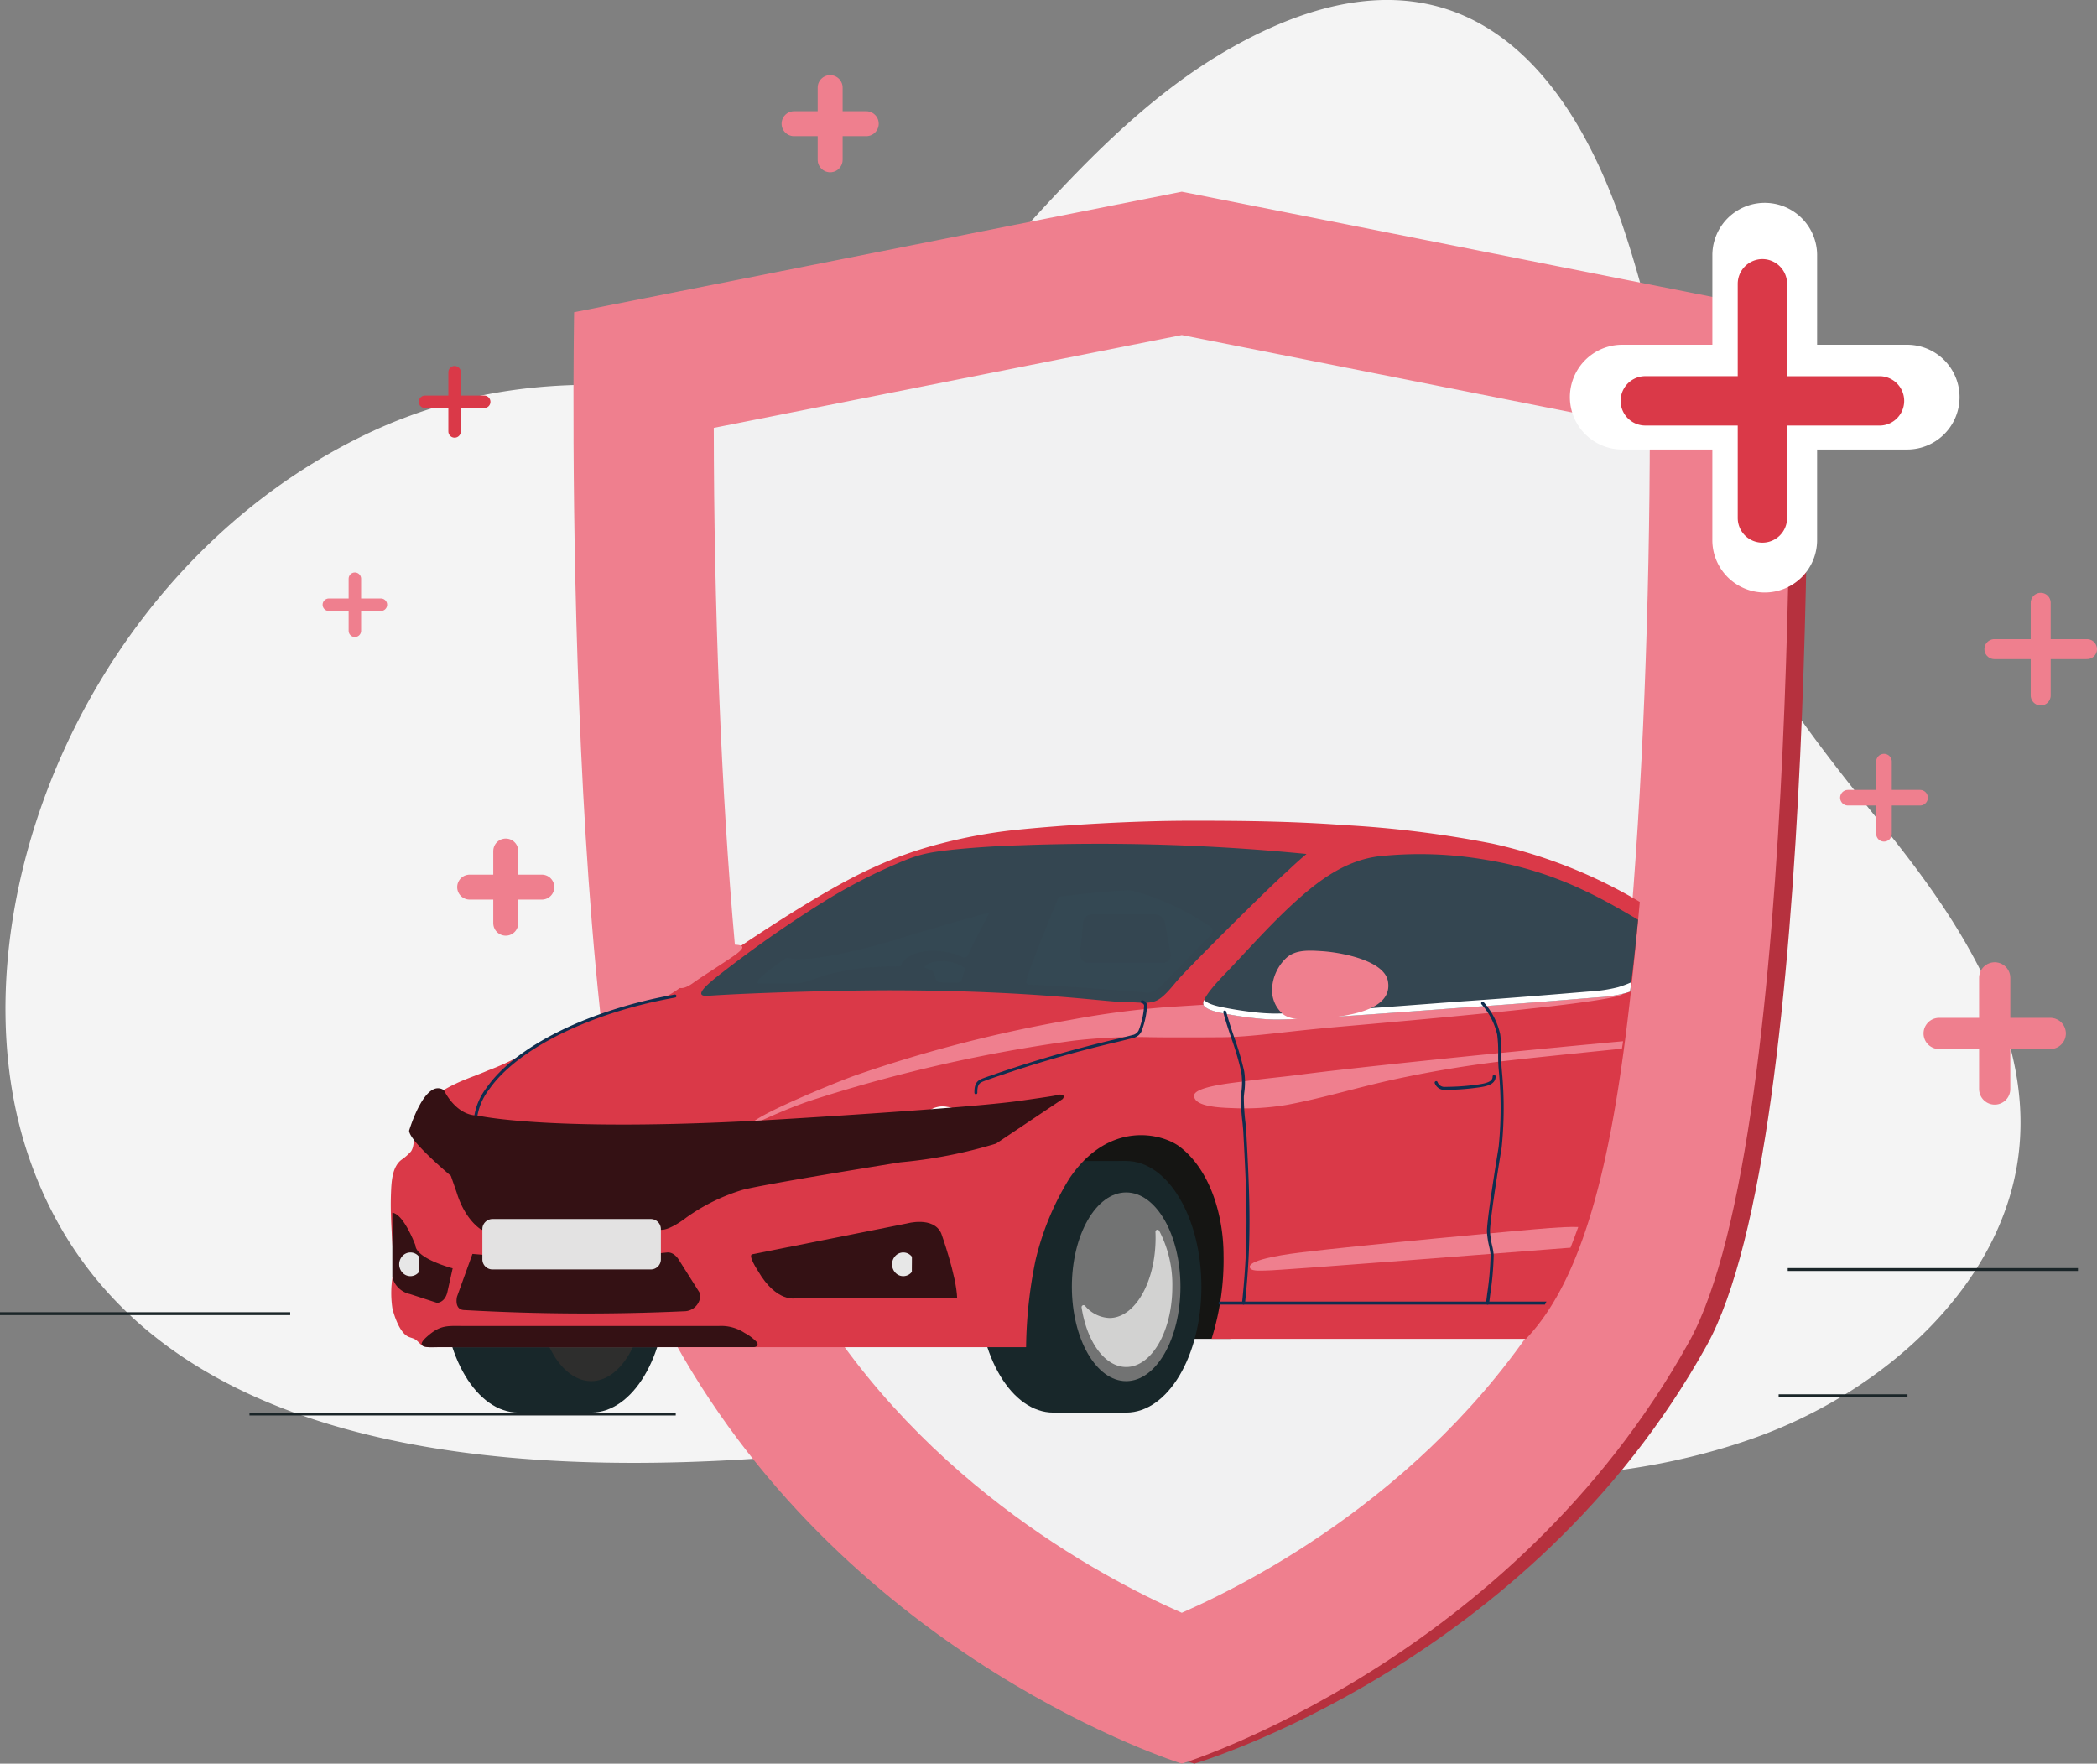 <svg xmlns="http://www.w3.org/2000/svg" width="403.108" height="339.028" viewBox="0 0 403.108 339.028">
  <rect x="0" y="0" width="403.108" height="339.028" fill="#808080" stroke="none"/>
  <g id="boost-carimg" transform="translate(-117.786 -132.419)">
    <path id="Path_30541" data-name="Path 30541" d="M440.362,413.088c-34.945,7.675-70.666.483-105.673-3-23.047-2.293-45.268.819-68.372,2.519-58.726,4.308-123.882-3.268-142.666-57.539C108,309.839,133.3,242.734,187.829,216.173c18.859-9.186,38.061-11,56.8-9.112,11.251,1.133,23.8,5.447,35.915.9,12.783-4.794,22.245-18.1,30.882-27.693,12.861-14.274,26.44-29.236,43.691-38.885,39.577-22.136,63.109-.555,75,34.922,5.78,17.247,8.852,35.219,13.511,52.763,6.6,24.88,20.927,42.949,37.053,62.973,14.362,17.833,27.8,38.686,25.489,61.311-2.624,25.672-25.758,46.731-51.547,55.708a124.905,124.905,0,0,1-14.261,4.02" transform="translate(-0.24 0)" fill="#f4f4f4"/>
    <path id="Path_30542" data-name="Path 30542" d="M255.514,205.732h231.22l3.383,1.612s2.911,156.984-19.309,197.028c-34.118,61.467-98.476,80.368-98.476,80.368s-63.4-19.626-97.509-81.09c-22.219-40.043-19.308-197.918-19.308-197.918" transform="translate(-24.952 -13.293)" fill="#b6313e"/>
    <path id="Path_30543" data-name="Path 30543" d="M252.562,200.6l116.82-23.17L486.2,200.6s2.915,157.873-19.305,197.918c-34.118,61.464-97.512,81.09-97.512,81.09s-63.4-19.626-97.513-81.09C249.653,358.474,252.566,200.6,252.566,200.6" transform="translate(-24.416 -8.161)" fill="#ef7f8e"/>
    <path id="Path_30544" data-name="Path 30544" d="M375.356,456.713c15.868-6.97,52.36-26.44,73.877-65.213,10.654-19.207,16.035-94.6,16.093-162.565l-89.972-17.844L285.39,228.936c.061,67.972,5.44,143.373,16.09,162.565,21.522,38.772,58,58.243,73.876,65.213" transform="translate(-30.393 -14.264)" fill="#f1f1f2"/>
    <line id="Line_42298" data-name="Line 42298" x2="11.383" transform="translate(199.481 209.662)" fill="none" stroke="#da3948" stroke-linecap="round" stroke-linejoin="round" stroke-width="2.4"/>
    <line id="Line_42299" data-name="Line 42299" y1="11.383" transform="translate(205.173 203.97)" fill="none" stroke="#da3948" stroke-linecap="round" stroke-linejoin="round" stroke-width="2.4"/>
    <line id="Line_42300" data-name="Line 42300" x2="13.87" transform="translate(446.267 233.944)" fill="none" stroke="#ef7f8e" stroke-linecap="round" stroke-linejoin="round" stroke-width="3"/>
    <line id="Line_42301" data-name="Line 42301" y1="13.87" transform="translate(453.201 227.01)" fill="none" stroke="#ef7f8e" stroke-linecap="round" stroke-linejoin="round" stroke-width="3"/>
    <line id="Line_42302" data-name="Line 42302" x2="17.804" transform="translate(501.17 257.202)" fill="none" stroke="#ef7f8e" stroke-linecap="round" stroke-linejoin="round" stroke-width="3.84"/>
    <line id="Line_42303" data-name="Line 42303" y1="17.804" transform="translate(510.072 248.3)" fill="none" stroke="#ef7f8e" stroke-linecap="round" stroke-linejoin="round" stroke-width="3.84"/>
    <line id="Line_42304" data-name="Line 42304" x2="13.87" transform="translate(473.012 285.76)" fill="none" stroke="#ef7f8e" stroke-linecap="round" stroke-linejoin="round" stroke-width="3"/>
    <line id="Line_42305" data-name="Line 42305" y1="13.87" transform="translate(479.946 278.826)" fill="none" stroke="#ef7f8e" stroke-linecap="round" stroke-linejoin="round" stroke-width="3"/>
    <line id="Line_42306" data-name="Line 42306" x2="21.363" transform="translate(490.548 331.079)" fill="none" stroke="#ef7f8e" stroke-linecap="round" stroke-linejoin="round" stroke-width="6"/>
    <line id="Line_42307" data-name="Line 42307" y1="21.363" transform="translate(501.23 320.398)" fill="none" stroke="#ef7f8e" stroke-linecap="round" stroke-linejoin="round" stroke-width="6"/>
    <line id="Line_42308" data-name="Line 42308" x2="13.87" transform="translate(208.071 302.95)" fill="none" stroke="#ef7f8e" stroke-linecap="round" stroke-linejoin="round" stroke-width="4.8"/>
    <line id="Line_42309" data-name="Line 42309" y1="13.87" transform="translate(215.007 296.014)" fill="none" stroke="#ef7f8e" stroke-linecap="round" stroke-linejoin="round" stroke-width="4.8"/>
    <line id="Line_42310" data-name="Line 42310" x2="13.87" transform="translate(270.431 156.199)" fill="none" stroke="#ef7f8e" stroke-linecap="round" stroke-linejoin="round" stroke-width="4.8"/>
    <line id="Line_42311" data-name="Line 42311" y1="13.87" transform="translate(277.366 149.265)" fill="none" stroke="#ef7f8e" stroke-linecap="round" stroke-linejoin="round" stroke-width="4.8"/>
    <line id="Line_42312" data-name="Line 42312" x2="10.005" transform="translate(181.002 248.668)" fill="none" stroke="#ef7f8e" stroke-linecap="round" stroke-linejoin="round" stroke-width="2.4"/>
    <line id="Line_42313" data-name="Line 42313" y1="10.005" transform="translate(186.004 243.667)" fill="none" stroke="#ef7f8e" stroke-linecap="round" stroke-linejoin="round" stroke-width="2.4"/>
    <rect id="Rectangle_13349" data-name="Rectangle 13349" width="81.94" height="0.553" transform="translate(165.743 403.959)" fill="#1a2528"/>
    <rect id="Rectangle_13350" data-name="Rectangle 13350" width="55.787" height="0.553" transform="translate(117.786 384.668)" fill="#1a2528"/>
    <rect id="Rectangle_13351" data-name="Rectangle 13351" width="55.787" height="0.553" transform="translate(461.443 376.186)" fill="#1a2528"/>
    <rect id="Rectangle_13352" data-name="Rectangle 13352" width="24.771" height="0.553" transform="translate(459.696 400.446)" fill="#1a2528"/>
    <path id="Path_30545" data-name="Path 30545" d="M490.539,410.092a30.088,30.088,0,0,0-5.472,15.5,141.723,141.723,0,0,0,5.473-15.5" transform="translate(-66.602 -50.351)" fill="#18272a"/>
    <path id="Path_30546" data-name="Path 30546" d="M236.307,405.025c-7.988,0-14.466,10.828-14.466,24.183s6.476,24.183,14.466,24.183H250.3V405.025Z" transform="translate(-18.87 -49.431)" fill="#18272a"/>
    <path id="Path_30547" data-name="Path 30547" d="M267.861,429.209c0,13.355-6.476,24.183-14.466,24.183s-14.466-10.828-14.466-24.183,6.474-24.183,14.466-24.183,14.466,10.826,14.466,24.183" transform="translate(-21.969 -49.432)" fill="#18272a"/>
    <path id="Path_30548" data-name="Path 30548" d="M264.724,430.547c0,10.017-4.673,18.137-10.437,18.137s-10.436-8.12-10.436-18.137,4.673-18.137,10.436-18.137,10.437,8.12,10.437,18.137" transform="translate(-22.86 -50.771)" fill="#2e2e2d"/>
    <path id="Path_30549" data-name="Path 30549" d="M397.213,437.188a50.387,50.387,0,0,0,1.572-7.552c2.372-18.223-5.373-34.205-17.3-35.7s-23,12.146-25.887,30.3a78,78,0,0,0-1.092,12.954Z" transform="translate(-42.925 -47.399)" fill="#151513"/>
    <path id="Path_30550" data-name="Path 30550" d="M361.928,405.025c-7.988,0-14.466,10.828-14.466,24.183s6.474,24.183,14.466,24.183h13.991V405.025Z" transform="translate(-41.65 -49.431)" fill="#18272a"/>
    <path id="Path_30551" data-name="Path 30551" d="M393.482,429.209c0,13.355-6.474,24.183-14.466,24.183s-14.466-10.828-14.466-24.183,6.476-24.183,14.466-24.183,14.466,10.826,14.466,24.183" transform="translate(-44.749 -49.432)" fill="#18272a"/>
    <path id="Path_30552" data-name="Path 30552" d="M390.345,430.547c0,10.017-4.671,18.137-10.436,18.137s-10.436-8.12-10.436-18.137,4.671-18.137,10.436-18.137,10.436,8.12,10.436,18.137" transform="translate(-45.64 -50.771)" fill="#727373"/>
    <path id="Path_30553" data-name="Path 30553" d="M449.648,340.741q-1-.606-2.031-1.183A95.692,95.692,0,0,0,421.3,329.527a206.338,206.338,0,0,0-28.564-3.565c-9.924-.737-19.854-.839-29.8-.828-10.344.012-23.661.748-34,1.838a99.421,99.421,0,0,0-13.548,2.521,75.3,75.3,0,0,0-13.135,4.658c-11.993,5.331-32.656,19.966-37.85,23.629a15.286,15.286,0,0,1-5.277,2.345,71.509,71.509,0,0,0-20.179,7.391c-1.724,1.007-3.267,2.01-4.972,3.034a45.936,45.936,0,0,1-5.665,2.555c-2.025.884-4.243,1.6-6.141,2.508a27.89,27.89,0,0,0-4.864,2.892,7.992,7.992,0,0,0-3.353,4.624c-.252,1.69.461,4.076-.512,5.569a9.87,9.87,0,0,1-1.714,1.523c-1.911,1.309-2.047,4.269-2.134,6.477-.247,6.358.7,12.158.377,15.652a19.862,19.862,0,0,0-.117,6.467c.371,1.575,1.392,4.568,2.911,5.411.625.347,1.138.306,1.74.792.483.388.778.865,1.377,1.108a3.405,3.405,0,0,0,1.336.2H331.676a87.223,87.223,0,0,1,1.8-16.65,53.125,53.125,0,0,1,6.538-15.8c7.586-11.191,17.822-8.705,21.28-6.021,6,4.665,8.34,13.59,8.34,20.775a50.825,50.825,0,0,1-2.3,16.093h60.441c14.439-15.066,18.65-48.574,21.875-83.987" transform="translate(-16.644 -34.943)" fill="#da3948"/>
    <path id="Path_30554" data-name="Path 30554" d="M287.46,354.24a16.673,16.673,0,0,0-7.87,1.456c-1.842.944-5.112,4.055-3.345,6.315,1.048,1.34,2.84.015,3.752-.646,1.146-.831,6.654-4.33,7.842-5.22,1.748-1.311,1.818-1.856-.378-1.911" transform="translate(-28.642 -40.226)" fill="#ef7f8e"/>
    <path id="Path_30555" data-name="Path 30555" d="M398.786,332.532a406.2,406.2,0,0,0-55.271-1.659c-4.322.113-10.372.528-14.439,1.033-4.5.56-6.126,1.178-11.273,3.479a103.691,103.691,0,0,0-11.781,6.305,231.945,231.945,0,0,0-20.892,14.7c-1.137.973-4.5,3.623-1.414,3.412,9.44-.65,27.283-1.085,35.9-1.056,28.318.091,40.842,2.366,45.2,2.3,1.688-.026,3.768.418,5.322-.409,1.594-.852,3.117-3.039,4.344-4.367,3.309-3.584,16.842-17.059,20.323-20.15.5-.448,2.184-2.092,3.982-3.58" transform="translate(-29.857 -35.956)" fill="#344651"/>
    <path id="Path_30556" data-name="Path 30556" d="M278.893,445.111a8.165,8.165,0,0,0-4.981-1.344H225.124c-3.39,0-4.716-.307-7.425,2.155-2.5,2.275.76,1.911,2.338,1.911h60.547c.654,0,.944-.416.7-.9a8.983,8.983,0,0,0-2.39-1.822" transform="translate(-17.952 -56.454)" fill="#341114"/>
    <path id="Path_30557" data-name="Path 30557" d="M480.649,376.908c-22.654,2.066-51.977,5.1-61.9,6.4-3.742.494-7.547.819-11.282,1.352-1.662.24-9.288.955-9.291,2.712,0,1.969,4.231,2.289,7.182,2.38a49.49,49.49,0,0,0,10.718-.626c7.158-1.346,13.83-3.44,20.961-4.97,7.314-1.571,14.8-2.783,22.214-3.615,3.753-.42,12.419-1.313,21.165-2.2.076-.478.154-.955.228-1.436" transform="translate(-50.846 -44.333)" fill="#ef7f8e"/>
    <path id="Path_30558" data-name="Path 30558" d="M474.383,420.525c-1.829-.046-3.657.068-5.489.2-5.208.383-36.971,3.376-47.629,4.669-1.092.136-11.206,1.291-9.912,3.116.409.58,2.47.374,3.087.381,2.306.027,51.345-3.836,57.509-4.314l.946-.068q.775-1.969,1.494-3.988" transform="translate(-53.211 -52.241)" fill="#ef7f8e"/>
    <path id="Path_30559" data-name="Path 30559" d="M339.883,399.327h0a2.628,2.628,0,1,1,2.106-2.577,2.377,2.377,0,0,1-2.106,2.577m0-6.98a4.493,4.493,0,1,0,3.6,4.4A4.064,4.064,0,0,0,339.883,392.347Z" transform="translate(-40.011 -47.152)" fill="#fff"/>
    <path id="Path_30560" data-name="Path 30560" d="M461.786,365.461c-.682-1.2-36.617-.108-56.713.759-3.139.136-27.079,1.726-30.211,1.9a171.911,171.911,0,0,0-19.447,2.533A263.789,263.789,0,0,0,314.762,381.1c-3.241,1.073-18.708,7.391-20.516,9.417-.992,1.112,4.74-2.241,12.179-4.64a292.49,292.49,0,0,1,49.639-11.24,104.832,104.832,0,0,1,14.886-.673c3.484.059,10.111.035,13.593.008,5.928-.048,11.723-1.047,22.047-1.961,14.875-1.316,56.158-4.862,55.2-6.542" transform="translate(-31.979 -42.161)" fill="#ef7f8e"/>
    <path id="Path_30561" data-name="Path 30561" d="M483.92,345.584c-3.38-2.021-7.245-4.2-10.129-5.519a69.445,69.445,0,0,0-19.015-5.994,74.324,74.324,0,0,0-20.82-.682c-6.031.8-10.848,4.19-15.285,8.13-4.9,4.353-9.328,9.366-13.725,14-.98,1.033-5.311,5.352-4.517,6.519.67.987,3.268,1.432,4.382,1.638q2.607.494,5.246.793a39.242,39.242,0,0,0,4.175.28c6.26.026,30.632-1.931,37.849-2.422,8-.546,16-1.186,23.99-1.842a28.01,28.01,0,0,0,5.247-.768q.546-.158,1.063-.341.849-6.667,1.533-13.807" transform="translate(-51.239 -36.352)" fill="#344651"/>
    <path id="Path_30562" data-name="Path 30562" d="M342.844,338.687a65,65,0,0,0-25.481,6c-6.6,2.858-18.136,10.154-21.191,13.118-.36.348-.732,1.092-.207,1.092h6.679c2.184,0,4.169-1.058,6.235-1.651a50.593,50.593,0,0,1,14.046-1.623c.332,0,.31-.288.439-.5,2.047-3.275,8.166-2.994,11.592-1.35.179.086.893.206,1.126-.289,1.795-3.806,5.313-10.474,7.3-13.882.191-.328.334-.955-.532-.923" transform="translate(-32.263 -37.401)" fill="#344853"/>
    <path id="Path_30563" data-name="Path 30563" d="M342.335,359.231c-1.8-1.138-5.041-1.69-6.974-.457-.312.2-.9.555.012.785a2.047,2.047,0,0,1,1.174.6c.359.5.314,1.681,1.078,1.972a25.545,25.545,0,0,0,3.784.1c.2,0,.409-.015.49-.247.136-.375.585-1.837.747-2.229.108-.262-.136-.409-.313-.524" transform="translate(-39.368 -40.917)" fill="#344853"/>
    <path id="Path_30564" data-name="Path 30564" d="M385,355.052H370.775a1.654,1.654,0,0,1-1.666-1.853l.594-6.028a1.689,1.689,0,0,1,1.715-1.421h12.117a1.885,1.885,0,0,1,1.84,1.421L386.5,353.2a1.5,1.5,0,0,1-1.5,1.853m8.858-7.158c-8.808-5.831-16.357-7.711-25.853-8.434-1.049-.081-1.382-.188-2,.793-.707,1.127-5.994,14.136-7.1,17.741-.232.756-.373,1.191.722,1.242,8.127.373,13.253.819,21.726,1.464a3.315,3.315,0,0,0,3.041-.933c1.511-1.486,6.626-6.777,9.643-9.879,1.051-1.089.418-1.6-.183-1.994Z" transform="translate(-43.693 -37.533)" fill="#344853"/>
    <path id="Path_30565" data-name="Path 30565" d="M482.609,363.07a19.5,19.5,0,0,1-2.551.947,27.54,27.54,0,0,1-5.2.8c-7.865.656-15.731,1.3-23.61,1.842-7.1.493-31.079,2.45-37.239,2.422a37.822,37.822,0,0,1-4.108-.28q-2.593-.3-5.161-.793c-1.055-.2-3.461-.626-4.231-1.538a1.137,1.137,0,0,0-.083,1.052c.67.987,3.268,1.432,4.382,1.638q2.605.494,5.246.793a39.221,39.221,0,0,0,4.175.28c6.26.026,30.632-1.931,37.849-2.422,8-.546,16-1.186,23.99-1.842a27.939,27.939,0,0,0,5.247-.768q.546-.158,1.063-.341c.076-.594.149-1.194.222-1.793" transform="translate(-51.239 -41.825)" fill="#fff"/>
    <path id="Path_30566" data-name="Path 30566" d="M438.746,361.48c-.766-4.035-9.205-5.512-12.644-5.732-2.39-.149-5.094-.363-6.914,1.329a8.746,8.746,0,0,0-2.69,5.624,6.077,6.077,0,0,0,2.174,5.22c1.825,1.348,5.9,1.011,8.019.741,3.924-.5,13.152-1.4,12.055-7.187" transform="translate(-54.165 -40.481)" fill="#ef7f8e"/>
    <path id="Path_30567" data-name="Path 30567" d="M386.666,421.368a.381.381,0,0,0-.714.2q.026.569.026,1.148c0,8.514-3.971,15.421-8.871,15.421a6.44,6.44,0,0,1-4.7-2.347.382.382,0,0,0-.652.323c1.008,6.588,4.463,11.442,8.57,11.442,4.9,0,8.871-6.9,8.871-15.421a22.365,22.365,0,0,0-2.526-10.769" transform="translate(-46.052 -52.359)" fill="#d2d2d1"/>
    <path id="Path_30568" data-name="Path 30568" d="M229.372,393.348a.292.292,0,0,1-.288-.239,12.086,12.086,0,0,1,2.376-9.245c5.52-7.971,19.715-15,36.165-17.912a.292.292,0,1,1,.1.576c-16.3,2.884-30.346,9.826-35.781,17.669A11.528,11.528,0,0,0,229.663,393a.292.292,0,0,1-.233.341.24.24,0,0,1-.055,0" transform="translate(-20.144 -42.346)" fill="#112d4e"/>
    <path id="Path_30569" data-name="Path 30569" d="M456.636,387.7a1.973,1.973,0,0,1-1.958-1.284.291.291,0,1,1,.546-.2,1.4,1.4,0,0,0,1.481.9,45.742,45.742,0,0,0,6.433-.475c1.911-.273,2.663-.695,2.663-1.522a.289.289,0,1,1,.579,0c0,1.451-1.519,1.863-3.162,2.094a46.092,46.092,0,0,1-6.5.482h-.081" transform="translate(-61.087 -45.77)" fill="#112d4e"/>
    <path id="Path_30570" data-name="Path 30570" d="M346.878,385.357a.289.289,0,0,1-.289-.285c-.03-2.134.8-2.456,1.846-2.855l.112-.042a237.688,237.688,0,0,1,25.669-7.506c1.313-.325,2.347-.583,3-.757a1.7,1.7,0,0,0,.955-.856,15.53,15.53,0,0,0,1.028-4.607.508.508,0,0,0-.431-.6.289.289,0,0,1,.16-.555,1.079,1.079,0,0,1,.847,1.189,16.064,16.064,0,0,1-1.062,4.768,2.23,2.23,0,0,1-1.35,1.215c-.666.177-1.7.435-3.019.762a237.292,237.292,0,0,0-25.6,7.483l-.113.044c-1,.383-1.5.576-1.477,2.3a.289.289,0,0,1-.285.293h0" transform="translate(-41.491 -42.588)" fill="#112d4e"/>
    <path id="Path_30571" data-name="Path 30571" d="M466.656,438.628H404.207a.289.289,0,1,1,0-.577h62.744c-.1.191-.191.386-.289.577" transform="translate(-51.89 -55.421)" fill="#112d4e"/>
    <path id="Path_30572" data-name="Path 30572" d="M466.807,425.865h-.033a.289.289,0,0,1-.255-.321c.063-.546.145-1.183.232-1.882a57.171,57.171,0,0,0,.64-7.3,12.029,12.029,0,0,0-.284-1.714,16.393,16.393,0,0,1-.416-2.788c-.045-2.205,1.867-13.962,2.25-16.3a74.18,74.18,0,0,0,.029-14.657,29.928,29.928,0,0,1-.119-3.169,26.3,26.3,0,0,0-.19-3.753,13.229,13.229,0,0,0-3.015-5.852.29.29,0,1,1,.454-.359,13.737,13.737,0,0,1,3.139,6.129,26.6,26.6,0,0,1,.2,3.833,29.811,29.811,0,0,0,.116,3.109,74.737,74.737,0,0,1-.034,14.81c-1.055,6.425-2.276,14.521-2.241,16.191a15.969,15.969,0,0,0,.409,2.683,12,12,0,0,1,.3,1.815,57.411,57.411,0,0,1-.643,7.391c-.089.695-.171,1.335-.232,1.874a.289.289,0,0,1-.288.257" transform="translate(-63.068 -42.657)" fill="#112d4e"/>
    <path id="Path_30573" data-name="Path 30573" d="M408.918,426.239h-.03a.288.288,0,0,1-.257-.318c1.275-12.035.939-19.992.236-33.017-.018-.317-.075-.887-.136-1.546a40.789,40.789,0,0,1-.318-5.049c.011-.21.04-.489.072-.811a13.921,13.921,0,0,0,0-3.977,56.229,56.229,0,0,0-1.911-6.5c-.546-1.616-1.111-3.288-1.548-4.959a.289.289,0,1,1,.56-.146c.433,1.653.993,3.314,1.537,4.921a56.559,56.559,0,0,1,1.926,6.564,14.377,14.377,0,0,1,0,4.154c-.033.314-.06.585-.071.781a40.7,40.7,0,0,0,.317,4.957c.071.695.127,1.243.145,1.575.7,13.055,1.04,21.03-.239,33.108a.288.288,0,0,1-.288.259" transform="translate(-52.087 -43.03)" fill="#112d4e"/>
    <path id="Path_30574" data-name="Path 30574" d="M385.889,333.061c-11.109-1.86-44.5-.893-51.533-.12a30.239,30.239,0,0,0-10.466,2.682,154.817,154.817,0,0,0-15.035,8.071c-2.023,1.228-8.392,5.425-7.281,8.277,1.19,3.057,18.312-1.631,21.53-2.683,3.01-.985,23.259-7.009,29.945-8.052a148.067,148.067,0,0,1,19.349-1.628c3.483-.149,8.158.128,10.918-2.138,2.137-1.755,4.737-4.045,2.571-4.408" transform="translate(-33.304 -36.189)" fill="#344651"/>
    <path id="Path_30575" data-name="Path 30575" d="M220.536,388.295s2.229,4.89,6.461,4.89c0,0,14.369,3.393,58.812.7,0,0,35.309-2.1,45.223-3.492s6.795-1.092,6.795-1.092,2.562-.6,1.67.7l-12.809,8.581a91.522,91.522,0,0,1-18.379,3.592s-25.62,4.094-30.3,5.288a36.965,36.965,0,0,0-10.8,5.288s-2.9,2.3-4.678,2.4H227.775s-3.118-1.7-4.789-7.184l-1.114-3.193s-8.019-6.687-8.019-8.681c0,0,3-10.178,6.687-7.779" transform="translate(-17.42 -46.332)" fill="#341114"/>
    <path id="Path_30576" data-name="Path 30576" d="M228.044,426.794l-2.964,8.2s-.658,2.593,1.482,2.593a414.8,414.8,0,0,0,42.194.224,3.1,3.1,0,0,0,3.072-3.383l-4.169-6.6s-.879-1.448-2.194-1.314a196.139,196.139,0,0,1-37.42.273" transform="translate(-19.439 -53.327)" fill="#341114"/>
    <path id="Path_30577" data-name="Path 30577" d="M294.359,425.56l29.739-5.927s5.049-1.426,6.585,1.866c0,0,2.963,8.231,3.072,12.51H302.812s-3.731.987-7.352-5.268c0,0-1.984-3-1.092-3.182" transform="translate(-31.977 -52.026)" fill="#341114"/>
    <path id="Path_30578" data-name="Path 30578" d="M209.908,417.173v12.379a4.456,4.456,0,0,0,3.389,3.258l5.212,1.694s1.433,0,1.956-1.954l1.043-4.69s-7.036-1.825-7.166-4.431c0,0-2.215-5.994-4.431-6.255" transform="translate(-16.705 -51.635)" fill="#341114"/>
    <path id="Path_30579" data-name="Path 30579" d="M331.062,427.34v.59c0,.757-.018,1.538-.01,2.313a2.108,2.108,0,0,1-1.654.819,2.077,2.077,0,0,1-1.468-.613,2.36,2.36,0,0,1-.137-3.178,2.08,2.08,0,0,1,3.275.072" transform="translate(-37.979 -53.326)" fill="#e7e7e7"/>
    <path id="Path_30580" data-name="Path 30580" d="M215.34,427.341v.59c0,.757-.018,1.538-.01,2.313a2.108,2.108,0,0,1-1.654.819,2.077,2.077,0,0,1-1.468-.613,2.358,2.358,0,0,1-.136-3.178,2.078,2.078,0,0,1,3.275.072" transform="translate(-16.995 -53.326)" fill="#e7e7e7"/>
    <path id="Path_30581" data-name="Path 30581" d="M263.427,428.349H232.994a1.941,1.941,0,0,1-1.941-1.941v-5.814a1.939,1.939,0,0,1,1.941-1.939h30.433a1.939,1.939,0,0,1,1.941,1.939v5.814a1.941,1.941,0,0,1-1.941,1.941" transform="translate(-20.54 -51.903)" fill="#e3e2e2"/>
    <path id="Path_30582" data-name="Path 30582" d="M533.936,207.3H551.25a10.07,10.07,0,1,1,0,20.14H533.936v17.314a10.07,10.07,0,1,1-20.139,0V227.439H496.481a10.07,10.07,0,1,1,0-20.14H513.8V189.991a10.07,10.07,0,0,1,20.139,0Z" transform="translate(-66.846 -8.609)" fill="#fff" fill-rule="evenodd"/>
    <path id="Path_30583" data-name="Path 30583" d="M528.916,191.586h0a4.759,4.759,0,0,1,4.744,4.745V214.1h17.765a4.744,4.744,0,1,1,0,9.489H533.659v17.764a4.744,4.744,0,0,1-9.489,0V223.584H506.406a4.744,4.744,0,1,1,0-9.489H524.17V196.331a4.759,4.759,0,0,1,4.744-4.745" transform="translate(-72.34 -9.363)" fill="#da3948" fill-rule="evenodd"/>
  </g>
</svg>
